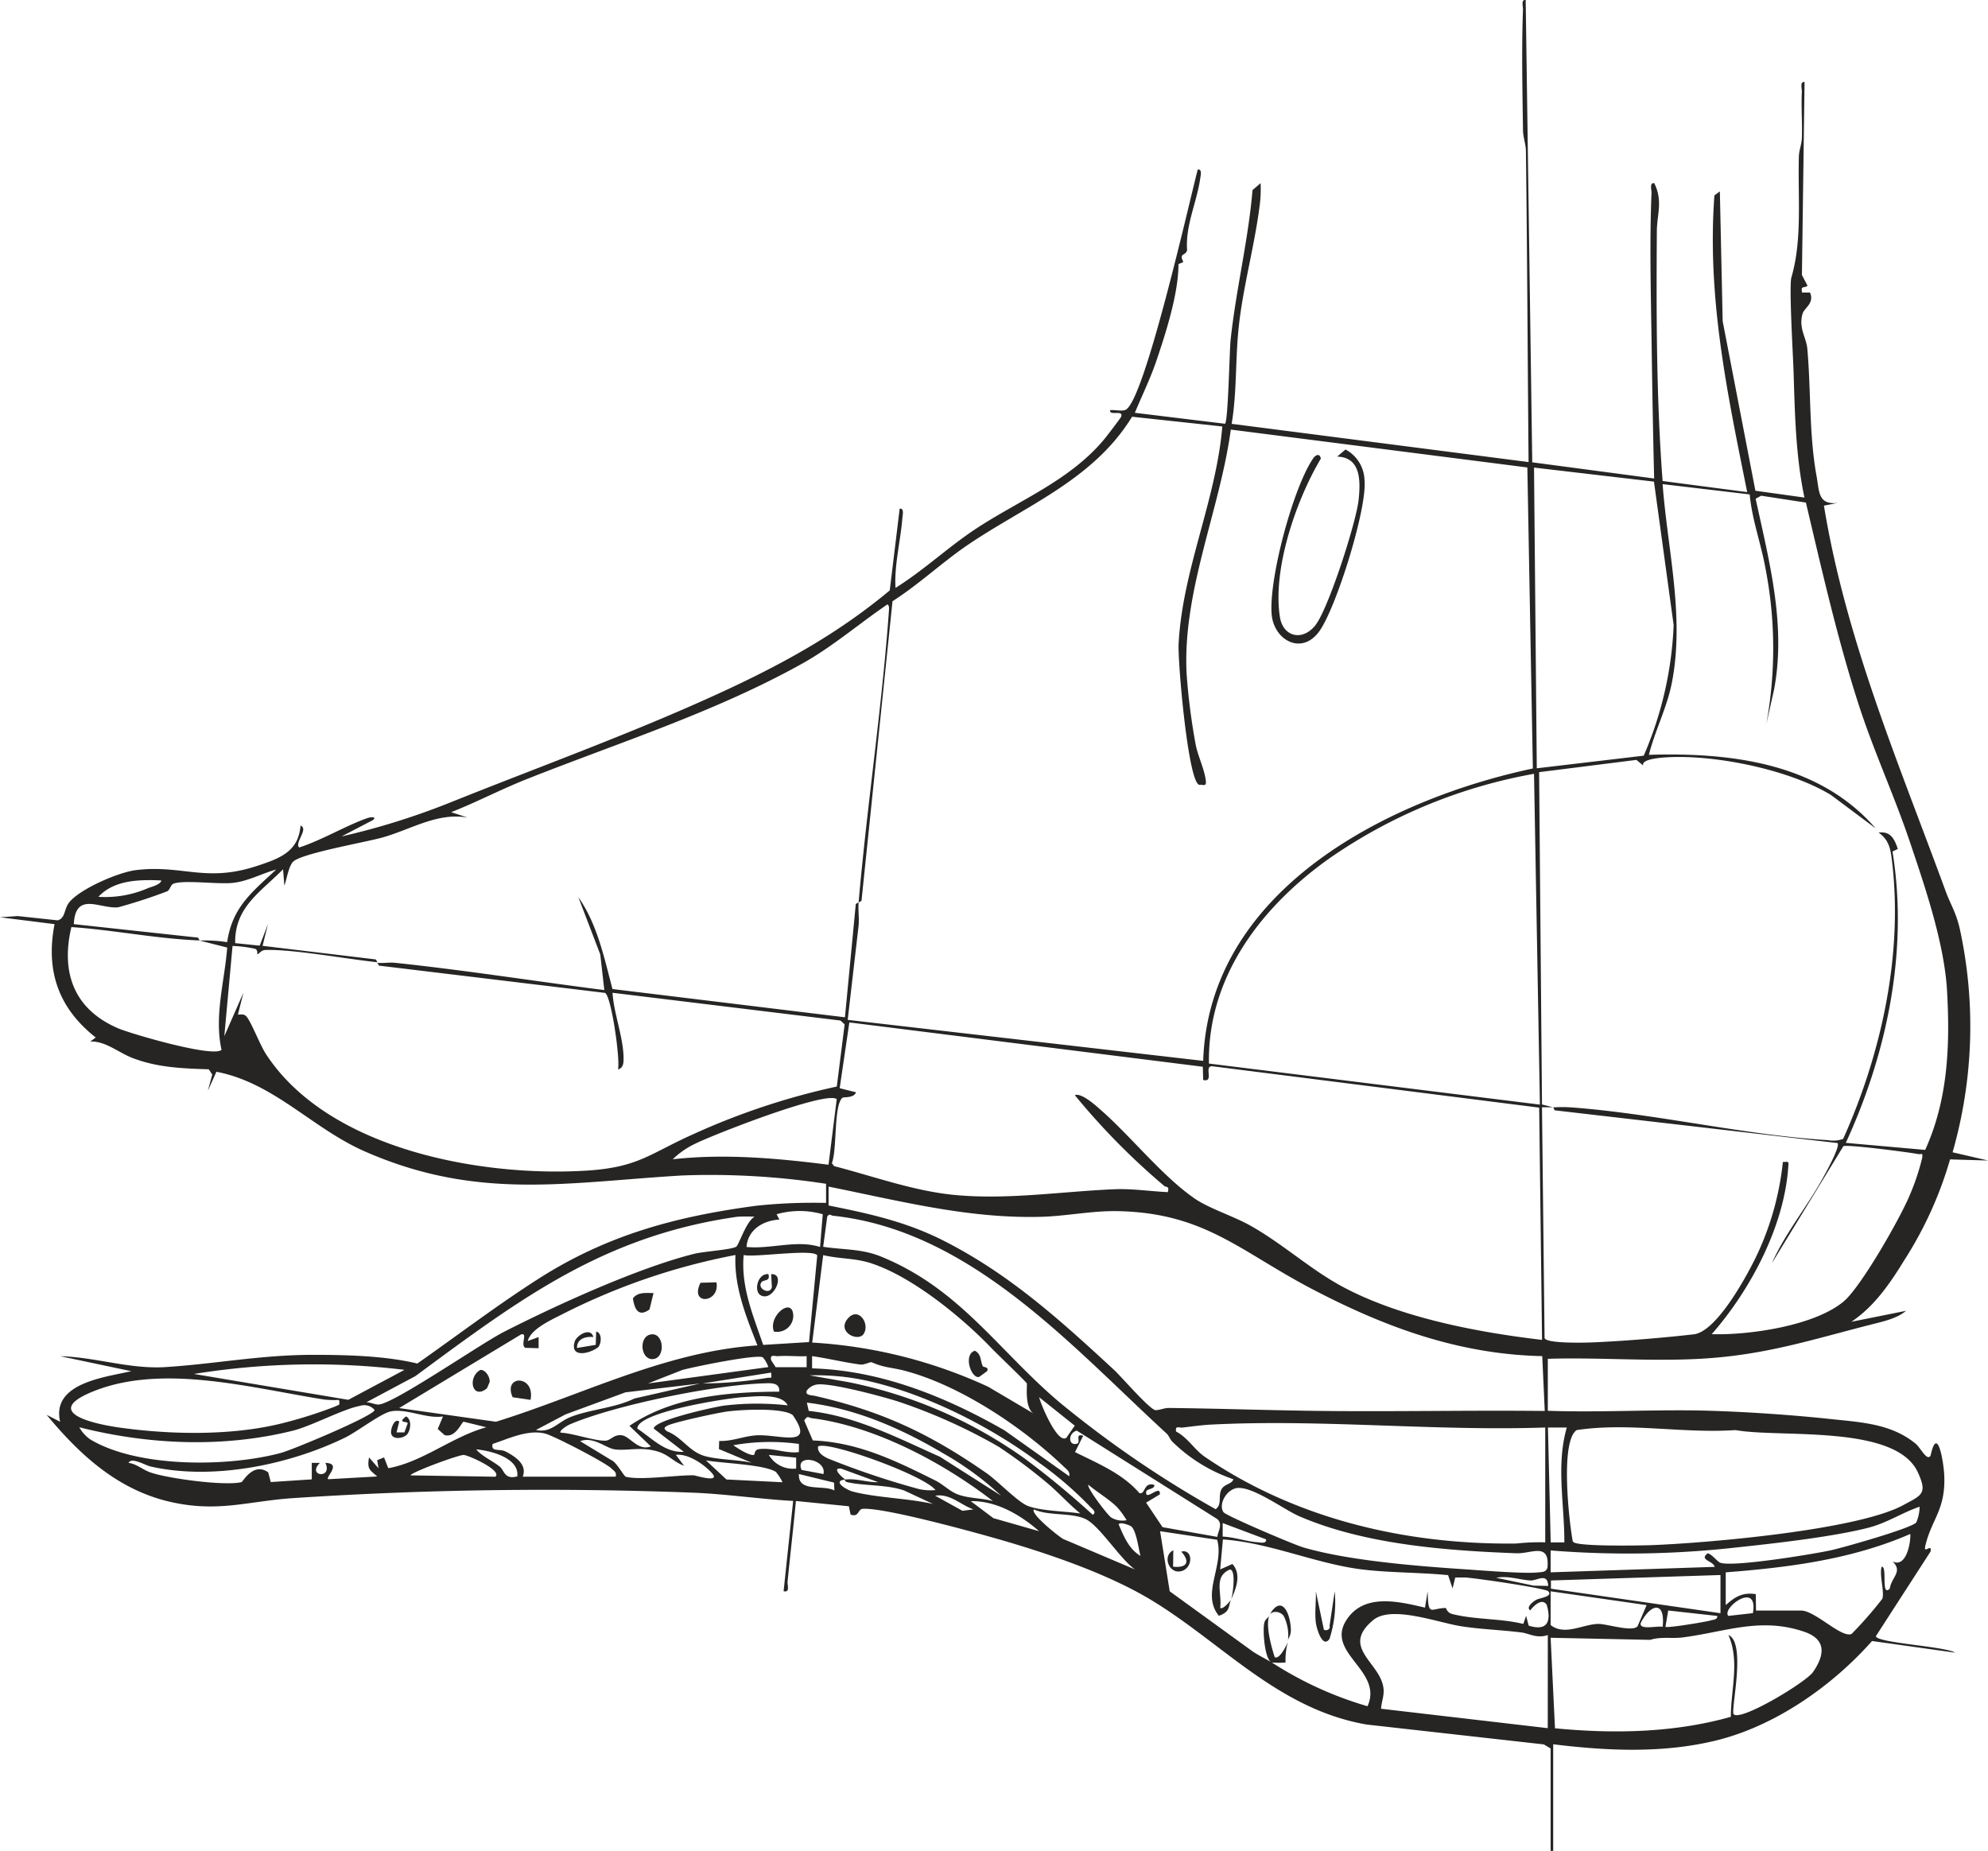 <svg xmlns="http://www.w3.org/2000/svg" viewBox="0 0 324.36 302.05"><defs><style>.cls-1{fill:#262524;}</style></defs><g id="Calque_2" data-name="Calque 2"><g id="Calque_1-2" data-name="Calque 1"><path class="cls-1" d="M253,285.32l-1.11-.67L223,281.41c-14.62-2.52-23.78-13.58-35.62-20.59-7-4.13-16.47-7.35-24.3-9.61-4.21-1.21-18.78-5.23-22.3-5-.88.06-.58,1.43-2,.94l-.28-1.36-8.64-.86c-.41,4.38-.93,8.76-1.36,13.14-.06.63.44,1.84-.65,1.58l1.56-14.73c-5.57-.31-11.15-1.17-16.71-1.36a623.65,623.65,0,0,0-65.16.92c-7.24.54-11.93,2.29-19.41.67-8.72-1.88-15-7.61-20.52-14.28L9.81,232c-1.45-6.32,7.26-7.25,11.61-8.25L9.82,221.3c5.8.16,11.34,2.14,17.17,1.78,8.17-.52,15.6-2,24.1-2,5.44,0,11.77.16,17,1.42,6.59-4.62,13.1-9.58,19.88-13.9,11.15-7.1,22.35-10.11,35.44-11.85a88,88,0,0,1,11.37-.46v-3.12a124.12,124.12,0,0,0-23.44-1.36c-18.84,1.11-33.41,4.16-51.81-3.92-8.6-3.77-14.82-11.2-24.22-13L33.91,178l.72-2.65-.56-.86c-4.37-.15-8.34-.28-12.43-1.84-2.31-.89-4.46-2.81-6.91-2.69l.89-.66c-6.07-4.79-8.2-10.85-6.72-18.5L0,149.68l2.88-.2,6.52.7c1.32-.34,1-1.89,1.95-3,1.82-2.18,8-4.86,10.86-5.2,7.55-.92,11.36,2.11,19.82-.71,3.6-1.19,6.69-2.31,7-6.55,1.39.55-1,2.74-.22,3.57,3.69-1.18,7.71-3.62,11.24-4.83.36-.12,1.51-.26.8.36l-5.13,2.67a118.58,118.58,0,0,0,17.84-5.58c15.14-6.08,30.82-11.7,45.61-18.63,9.39-4.41,18-9.25,26-15.94L146.79,83c.77-.11.48,1.06.44,1.55-.3,3.75-1.34,7.65-1.12,11.38,4.61-2.87,8.59-6.66,13.11-9.64,7.13-4.7,15.39-7.89,21-14.68.37-.44,2.59-3.36,2.68-3.56.54-1.28-1.92-.11-1.78-1.11.75-.12,2,.25,2.59-.1C186.84,65,194,33.12,195.42,27.67c.77-.12.47,1,.4,1.51-.57,3.89-2.44,7.66-2.13,11.66-.31,1-1.38.39-.61,1.92l-.8.33c0,4.6-1.88,10.67-3.43,15.27-1,3.09-2.44,6-3.69,9l14.72,1.79c.51-.53.72-11.89.9-13.6.86-8.21,2.89-16.3,3.58-24.53l1.32-1.13a22.4,22.4,0,0,1-.06,2.84c-.75,6.71-2.69,13.47-3.46,20.18-.63,5.43-.31,10.86-1.2,16.25l48.44,6.24c-.15-16.89-.22-33.78-.43-50.66,0-1.17-.46-2.26-.48-3.53-.09-6.4-.24-13.3,0-19.66,0-.54-.34-1.66.44-1.55L250,75.44l19.89,2.64c-.19-7.67-.32-15.31-.43-23-.12-7.86-.32-15.72,0-23.64,0-.54-.34-1.66.44-1.55,1.45,2.83.45,5.17.43,7.79-.09,13.63-.09,27.24.94,40.81l13.8,1.81c-3.25-16.15-6.57-31.73-5.35-48.41l.89-.66.46,21.18,5.34,27.67,8,1.11c-1.44-6.85-1.56-13.76-1.78-20.74-.07-2.2-.75-13.79-.35-15.17,1.79-6.14,1.05-12.86,1.22-19.65,0-1.05.45-2,.49-3.09.09-2.52-.13-5.08,0-7.6,0-.55-.34-1.66.44-1.56L294,44.87l.92,1.76c-.61.46-1.14-.09-.89,1.11l1.29,0c.76,1.72-.93,2.52-1.2,3.41-.72,2.36.6,3.9.76,5.75.62,6.92.26,13.9,1.51,20.8.46,2.52.22,4.7,3.43,4.37l-2.23.44c3.61,22,12.27,42.18,19.86,62.91.82,2.25,1.67,3.37,2.31,6.16a74.6,74.6,0,0,1-1.18,36.45l5.79,1.34-6.2-.18a62.39,62.39,0,0,1-7.45,16.42c-2.35,3.83-4.9,7.57-8.66,10.08l8.92-1.79c-1.42,1.22-3.61,1.71-5.42,2.17-10,2.53-17.51,5.08-28.25,5.66-8.22.45-16.55-.26-24.77,0v8.48c8.85.31,17.72-.27,26.57,0,6.17.19,13.44.69,19.6,1.35,4.94.53,9.82.74,13.82,4,.86.71,1.91,3,2.47,1.94,1.11-5.13,2.12,1.12,2.22,3.19.27,5.71-2.1,7.21-3.1,11.62-.31,1.38,1.13-.58.87.86L306.06,267c.24,1.11,11.28,1.64,12.95,2.68l-13.57-1.9c-6.52,7.37-15.89,13.94-25.61,16.27-8.65,2.08-17.66,1.65-26.41.58v17.4H253ZM140.09,147.24c-.1,1.24.11,2.53,0,3.78l-1.78,15.4,58,6.69c.92-27.75,29.86-42.61,53.79-47.71l-.9-49.12L200.82,70.1c-1.79,13.18-7.93,26.43-7.21,39.9a104,104,0,0,0,1.47,11.47c.34,1.84,1.45,4.06,1.66,5.94.11,1-.37.61-1.1.65-1.81-.61-3.49-20.08-3.34-23,.63-12.1,6.14-23.51,7.13-35.47L184.71,68c-6.39,10.42-17.54,14.56-27.09,21.11-4,2.76-7.82,6.33-12,9L140.56,147l-.47.26c1.36-15.67,3.76-31.41,4.91-47.08,0-.43.22-1.39-.22-1.55-4.51,3.07-8.9,6.84-13.67,9.53-14.27,8-30.12,13-45.23,19-4.15,1.65-8.11,3.73-12.26,5.37l2.67.88c-4.92-.88-9.22,1.94-13.92,3.26-2.82.78-12.74,2.51-14.44,3.85-.83.65-1.15,3-1.53,4l-.22-2.67c-3.62,3.7-7.91,6.14-7.81,12.05l4,.41,1.36-3.53-.89,3.56,18.48,2.22.26.46c-4.83-.5-14-2.17-18.28-2-.74,0-1.13.8-1.33.67,0,0,.13-.69-.34-.86a19.83,19.83,0,0,0-3.69-.47l-1.34,14.72L39.71,162l-.89,3.56c.5,0,1-.14,1.37.29.78.85,2.21,4.61,3.17,6.1,10.13,15.6,35.05,20.14,52.36,19.07,8.47-.53,10.29-2.77,17.3-5.9a115.27,115.27,0,0,1,23.51-7.82l1.28-10.14-.68-.63L99.94,162c.22,3.42,1.72,7.1,1.8,10.51,0,.79.05,1.72-.9,2,.36-1.78-1.09-11.93-2.12-12.49l-36.89-4.45-.26-.46c.93.1,1.94-.1,2.89,0,11.39,1.2,22.79,3,34.14,4.45l-.66-5.81-3.58-9.36c3.11,4.45,4.2,9.83,5.57,15L137.86,166l1.77-18.49ZM269.86,78.59,250.29,76.3l.45,49.07,17.45-2.06A59.63,59.63,0,0,0,273.07,102ZM253.42,180.7a23.22,23.22,0,0,1,2.89,0c13.73,1,28.29,4.53,41.95,5.35a4.73,4.73,0,0,0,2.47-.21c6.24-13.92,9.82-30.16,7.95-45.46-.23-1.93-.51-3.35-2.17-4.52,1.86-.23,2.52.84,3.14,2.67l-.87.42c2.61,16.14-.86,32.85-7.62,47.54l12.95,1.15c3.72-8.18,4.07-17,3.57-25.92-.43-7.71-3.56-16.91-6.05-24.29-2.53-7.53-5.91-14.85-8.36-22.42-3.49-10.79-6-21.94-8.62-33l-7.3-1.12-.9.49c2.22,10.26,5,20.62,3,31.17l-1.27,5.64a68.18,68.18,0,0,0-.14-25.51c-.72-4-2.18-7.86-2.56-12L271.27,79c.81,10.8,3.64,21.68,1.49,32.51-.8,4-2.73,7.71-3.73,11.66,13.46-.41,27.78,1.35,37,12l-7.27-5.43c-6.72-4.11-18.61-6.55-26.43-6.18-1,.05-4.59.23-4.23,1.35L267,124l-15.88,2,.47,54.23,1.79.45c-.59,0-1.2,0-1.79,0l.42,37.66c.25.93,6.65.76,7.83.71,5-.21,11.52-.74,16.53-1.32,3.65-.43,8.39-9.09,10-12.34a47,47,0,0,0,4.52-15.78c.79,0,1-.22.89.66-.61,9.76-6.16,20.2-12.5,27.44,6.1.18,16.76-1.35,21.53-5.34,2.82-2.35,9.3-13.71,10.81-17.41a38.07,38.07,0,0,0,2-6c.12-1-.09-.53-.66-.64-1.46-.29-11.68-1.61-12.2-1.28l-11.67,19.1c2.13-4.8,5.57-9,8.11-13.52.52-.94,3.13-5.56,2.6-6.1l-46.14-5.34Zm-3.13-54.43A84.56,84.56,0,0,0,217,140c-11.09,7.84-20,19.31-19.75,33.55l54,6.7ZM32.57,153.48a23.3,23.3,0,0,1,4.49.26c.86-5.77,4.07-8.16,8-11.85-2.3.63-4.55,1.89-7,2.17s-7.92-.5-9.71.12c-.57.2-.56,1-1.07,1.26a84.18,84.18,0,0,1-8,2.61c-2.93.32-6.95-2.69-7.24,2.75L32.31,153l.26.46c-7-.26-13.92-1.7-20.92-2.18-1.79,7.52.51,13.5,7.68,16.54,2.19.92,15.5,4.8,16.81,3.49-1.21-5.59.5-11.12.93-16.69Zm-6.25-9.81c-3.53-.16-7.68-.11-10.26,2.67a17.44,17.44,0,0,0,8.15-1.44C24.79,144.69,26.23,144.32,26.32,143.67Zm169.93,30.4-57.67-7.23L137,177.57l2.67.67c-.37,1-2,.71-2.24.91-1.42,1.26-.83,8.53-1.71,10.66l.38.48c6.4,1.65,12.8,4,19.42,4.68,8.79.87,17.55-.54,26.3-.91,3-.12,5.79.34,8.72.47.29-1.05-.27-.76-.57-1a113.58,113.58,0,0,1-14.6-14.82c1-.4,3.1,1.4,4,2.21,4.93,4.24,10.28,11.06,15.63,14.71,2.27,1.55,6.34,2.86,9,4.36,5.13,2.87,9.71,7.05,14.73,9.8,9.46,5.18,22.24,7.6,32.87,8.85l-.47-37.9L197.87,174c-1.59-.19.34,2.69-1.56,2.23Zm-59.73,5.29c-1.69-1.43-20.07,5.78-22.92,7.19a13.62,13.62,0,0,0-3.84,2.62c8.41-.94,17-.18,25.42.89Zm115.11,41.93C238,221,226,216.57,214.15,210.38s-17.6-12.49-31.87-12.75c-4.17-.07-8.38.83-12.5.93-11.93.3-23-2.61-34.59-4.93l0,3.08c6.58,1.31,12.63,2.65,18.64,5.68,10.79,5.44,19.12,13,27.93,21.14,1.16,1.07,5.74,6.39,6.75,6.58.73,0,1.42-.36,2.16-.36,8.52.09,17,.41,25.44.49,12,.12,24-.13,35.93,0ZM134.24,198.14a13.67,13.67,0,0,0-7.53,0l.45.87c-2.61.14-5.15,1.62-5.36,4.47,4,.38,8.18-1.21,12,0Zm56.12,35.8c-15.55-14.28-32-33.15-54.39-35.55-.38,0-.61-.47-1,.13l-.66,4.93c3.25.5,6.27.31,9.37,1.57,12.93,5.23,19.16,15.33,29.24,23.85a174.18,174.18,0,0,0,25.42,17.4c1.05-.74.43-2.05.89-3.11s1.78-.93,2-1.78a26.26,26.26,0,0,1-9.82-6C190.9,234.94,190.74,234.29,190.36,233.94Zm-67.22-35.39a22.75,22.75,0,0,0-2.86,0c-21.74,3.11-35.36,13.34-52.5,26l-8,4.27c.67,0,1.4.4,2,.37,2.49-.12,16.74-10,20.56-11.92,8.52-4.34,21.9-10.44,31-12.69,1.44-.36,6.09-.66,6.78-1.15C120.52,203.25,121.79,199.16,123.14,198.55Zm10.2,6.3c-.7-1.12-10.32.39-12-.06-.48,5.19,1.55,9.88,3.18,14.67L132,219ZM120,204.79a105.77,105.77,0,0,0-28.4,9.74c-1.83.93-5,2.37-5.5,4.3l1.78-.65V220l-2.18-.06c-.85-.52.51-2.58-.72-2.17l-19.86,12L80.92,232c14.14-4.39,27.65-11.46,42.66-12.46C121.73,214.82,119.74,209.94,120,204.79Zm48.64,25.87c-1.53-1-1-4.7-1.11-4.92-.21-.38-5.07-5-6-6-4.73-4.89-12.58-11.27-19.07-13.49-2.8-1-5.37-.78-8.15-1.44l-1.79,14.27a79.25,79.25,0,0,1,28.71,7.21Zm-43.28-7.58a4.59,4.59,0,0,0-.89-1.58c-.9-.59-11.29,1.54-13.14,2.05l-5.6,2.2Zm6.25-1.78c-1.55.07-3.15-.12-4.69,0-.65,0-1.31-.34-1.1.66l.74,1.14,5.05,0Zm10.62,1c-.24-.11-1.17.45-1.89.36-2.59-.34-5.24-1-7.84-1.37l0,2c11.2.32,21.79,4.62,31.39,10.11l10.57,7.5c.15-.79-.41-1.11-.89-1.57-7-6.71-17.29-13.45-26.22-15.72C145,223.06,144.31,223.18,142.24,222.3ZM66,223.53a123.22,123.22,0,0,0-34.36.67l25.19,4.22Zm59.79.45-11.15,1.77a66.78,66.78,0,0,0,10.48-.9C125.87,224.72,125.92,225.14,125.82,224Zm44,14.9C162,233,151.55,227.65,142,225.43a38.68,38.68,0,0,0-9.91-1l6.26,1.09a74.69,74.69,0,0,1,28.94,12.56,140,140,0,0,1,11,9.1c.73-.44-.15-1-.44-1.34A59.55,59.55,0,0,0,169.81,238.88ZM55.32,228.44a15.9,15.9,0,0,1-2.39-.06c-11.67-1.83-26-5.83-37.3-1.5-8.66,3.33-1.42,5.25,3.39,6,8.49,1.24,18.62,1.45,26.94-.61a72.24,72.24,0,0,0,8.8-2.79C55.37,229.16,55.46,229.38,55.32,228.44Zm58.9-2.68-12.17,1.44-9.78,3.6-4.82,2.54c2.48.54,3.52-1.28,5.68-2.13,3.17-1.24,7.18-1.44,10.37-3Zm12.93,1.33c.1-1.5-1.34-1.4-2.45-1.36-8,.23-24.28,3.53-31.7,6.69-.43.18-1.78,1-1.54,1.36,2,.07,5.65,1.41,7.39,1.3.81-.05,1.3-1.05,2.62-.87s2.66,2.63,4.72,1.81l-3.49-3.35C109.73,227.89,118.77,227.13,127.15,227.09Zm36,9.11a90.4,90.4,0,0,0-16.43-7.44c-2.68-.87-10.66-3-13.16-2.86a2.51,2.51,0,0,0-1.91,1c-.4.81.86.77,1.33.88,11,2.53,18.75,6.18,28,12.62,1.84,1.29,5.1,4.71,6.71,5.33,2.23.86,6.14.86,8.58,1.24-1.9-1.54-3.74-3.61-5.59-5.12A87.06,87.06,0,0,0,163.12,236.2Zm-34.63-6.88c-1-2-5.23-1.45-7.35-1.33-2.36.14-17.26,2.4-17.18,5.13,2.37,1.55,4.47,3.95,7.58,3.79l-4.9-3.79c0-1.37,9.77-3.51,11.42-3.75A45.48,45.48,0,0,1,128.49,229.32Zm45.45,5.32,1.39-2L169.55,228C169.84,229.26,172.54,235.6,173.94,234.64Zm-10.65,9.41a49.93,49.93,0,0,0-9.4-6.88c-6.84-4.06-14.32-7.34-22.27-8.29l.3,1.35c7.65.82,14.51,4.41,21.42,7.49ZM12.94,232.9a5.8,5.8,0,0,0,1.82,2c7.8,4.66,22.54,4.49,31.1,2.18,1.92-.52,15.21-6.08,15.26-7a2.21,2.21,0,0,0-2.42-.66c-2.58.45-7.68,3.18-10.76,4C36.51,236.29,24.33,235.78,12.94,232.9Zm104.4,2.23c2.06.09,4-.77,6-.91,3.72-.25,9.85,2.26,6-3.31-1.63-1.26-8.57-.88-10.79-.57-1.51.21-8.77,1.77-9.72,2.33-.6.35-.46.51,0,.89,2.43.92,3.61,3.34,6.21,4.05,2.2.6,5.29.57,7.61,1.08l-5.35-2.23Zm-45.06-4c-2.69.44-6.06-1.38-8.6-.8-1.62.37-5.47,3.33-7.36,4.25-9.21,4.49-21.61,7-31.71,4.73-.95-.21-3.15-1.59-3.64-.6,1.33.17,2.36,1.15,3.58,1.56,2.86,1,12.15,2.24,14.85,1.58.25-.06,1.93-3.32,4.36-1.6l.42,1.59,6.69-.44v-2.69H52.2c-2.22,2.18,2.14,2.7.89,0,2.73.1,0,2.28.45,2.67l8-.45c-1.24-1.11-1.66-1.19-1.33-3.11l1.55,1.77-.22-1.32,1.12-.45.69,1.76c5.6-1,10.46-5.16,16-6.68l-3.7-.91c-.36.09-1.28,2.68-3.11,2.19l-1.12-1ZM162,244.94c-8.1-6.26-19.26-12.23-29.55-13.52-.57-.07-.63-.54-1.24.37l1.41,3.26c7.43.3,13.55,3.33,20,6.54,1.23.61,2.34,1.76,3.56,2.23C158,244.53,160.06,244.42,162,244.94Zm90.12-12c-18.08.62-36.64-1.41-54.67-.47-1.32.07-3.07.31-4.45.47-.65.08-1.29-.38-1.11.66,1.94,1,3,3,4.76,4.17,14.9,10.16,32.91,14.32,50.78,14.1a33.14,33.14,0,0,1,4.69-.19Zm3.57,0h-3.13l.45,18.75h2.23C255.26,245.37,253.86,239.05,255.65,232.9Zm1,18.66c.51.79,10.88.6,12.65.54,9.18-.34,33.72-2.46,41.2-6.54,3-1.63,4-1.83,2.36-5.38-3.67-7.86-22.51-5.55-29.73-6.86-8.63.59-17.45-1.28-25.92,0C254.53,235.18,256,248.32,256.62,251.56Zm-58.08-.81c.15-1,.94-2.08,0-2.91l-22.92-14.43c-1.4.36-1.45,2.43-.07,2.16.93-.18-.41-1.76,1.12-1.33l-1.34,2.67c3.71,1.86,7.73,3.48,10.5,6.69,1,.33.65-1.89,2.44-1.33.09.74-1.27.59-1.33,1.11-.21,1.69,2.43-1.36,2.22.44l-2.23,1.34,2.68,4Zm-98.16-9.83c.18-.75-.24-.89-.67-1.32-1-1-9.41-5.34-10.81-5.7-2.81-.73-6,.83-8.59,1.68-.33,1.38,1.14.73,2.1,1.23,1.57.81,3.59,2.12,2.81,4.11Zm11.16-1.78c-1.79-.66-2.48-1.84-4.52-2.39-2.7-.74-4.84,0-6.82-.29-1.42-.2-3.46-2.15-5.61-1.33l5.13,3.12c.78.28,2,2.6,2.32,2.69,2.51.6,8.2-.29,11.08-.24.24,0,4.6,1.39,2.89-.45-1.29-1.39-3.82-3.12-5.81-2.89Zm18.74-3.56a34.37,34.37,0,0,0-10.71.21c.73.51,2.51,1.68,3.32,1.59.28,0,0-.83.89-.95,2.15-.3,4.33.76,6.5.48Zm22.31,7.57c-1.69-2.41-17.91-8.25-19.19-7.13-.12,1.06,1,1.66,1.79,2a132.83,132.83,0,0,0,14.7,4.93A8.75,8.75,0,0,0,152.59,243.15Zm-68.27-2.22c.44-3.05-4.3-4.25-6.69-4.46,1,1.18,2.62,1.83,3.86,2.83C82.28,239.93,82.3,241.46,84.32,240.93Zm-3.57,0c1.19-1-4.34-3.5-5.15-3.55s-8.69,2.87-8.68,3.33Zm49.08-3.11-4.46-.45a4.57,4.57,0,0,0,4.46,2.23Zm-3.25,2.36c-1.8-1.26-9-1.45-11.47-1.92l3.35,3.12,9.14.45A7.56,7.56,0,0,0,126.58,240.17Zm7.71.31c.54-2.49-4.76-3.34-3.57-.67Zm3.57.89c1.9-.19,3.51.48,5.36.44l-6.05-2.21c-1.62-.19.17,1.46.69,1.77-2.32.24.31,1.78,1.31,2,3.91,1,8.93,1.06,13,2l-4.71-2.2c-2.89-1-6.43-.72-9.28-1.36C137.71,241.72,137.89,241.39,137.86,241.37Zm-1.85.51-5.73-1.4c-.18,3.05,3.93,1.69,5.79,2.68ZM182.32,246c-1.24-1.29-3.34-2.52-4.74-3.72-.35.39,3.14,5,3.76,5.37a3.64,3.64,0,0,0,2.48.42A13.29,13.29,0,0,0,182.32,246Zm19.19-3.11c-1.56.45-2.71,2.69-1.88,3.87.4.58,11.55,5.32,13,5.74,7.52,2.2,18.78,3.07,26.74,3.6,2.56.17,9.37.73,11.61.48.62-.07,1.24,0,1.5-.76.39-4.23-2.61-2.26-5.09-2.36-11.57-.44-24.79-1.44-35.45-6.06C209.38,246.28,203.94,242.17,201.51,242.88Zm-42.68,3.41c-2.11-.73-3.82-2.63-6.24-2.23l4.44,2.46Zm10.71,3.56c-3-2.64-7-5-11.15-4.9l3.69,2.77Zm143.66-4c-2.9,1-5.34,2.66-8.38,3.44-5.79,1.48-15.2,2.54-21.31,3.19A158.27,158.27,0,0,1,253,253v3.57l26.77-.89c-.23-1-2.65-1.11-1.12-2.22.74.24,1.5,1.31,2,1.53,1.91.79,15.13-1.38,18-2,2-.43,13.19-3.6,14-4.55A6.59,6.59,0,0,0,313.2,245.84Zm-128,10.25c-2.37-1.62-5.77-7.11-8.06-8.22s-6.1-.49-8.45-1.59c-.61.72,3.95,4.34,4.76,4.82Zm-.58-7c-.19-.17-1.86-.86-2.1-.36.84,1.93,1.64,4,3.56,5.14C185.76,252.72,185.42,249.81,184.58,249.09Zm22,2.1-7.13-2.68,0,2.21c1.84.07,3.76.77,5.56.91C205.51,251.67,206.68,252,206.57,251.19Zm.89,20.08c-1.17-.42-1.51-5.18-1.24-6.41.14-.69.62-.85.8-1.18-.57,1.65.36,5,.9,6.69.77.58,2.14-2.24,2.22-2.67a10.94,10.94,0,0,0-.44,3.56,12.84,12.84,0,0,1-2.24,0,58.91,58.91,0,0,0,15.61,7.14c2.63-5.82-6.86-8.62-3.48-14,2.84-4.52,8.58-3.09,12.86-2.09l.44-2.67c.09,4.26.44,2.77,2.93,2.73.14,0,.15.76,1.14,1,3.77.93,7.82.69,11.53,1.6l.46-1.32.42,1.6c3,.94,3.75-.63,2.94-3.4-.79-1.2-2.16.22-2.69.91-.73-.5.41-1.41,1-1.73s2.77-.52,1.94-1.39c-.47-.5-12.12-2.19-13.6-2.25-.52,0-1,0-1.57,0l-.44,1.79-.73-2.17c-4.73-.47-9.93-.37-14.59-1-7.49-1.06-14.52-4.27-22.15-4.83l-.45,4.9,2-.89c1.52,1.7.59,4-.21,5.8.26-.73.86-4.93-.22-4.89-2.66,1.16-1.26,3.78-1.56,6.23.37.44,1.73-1.19,1.78-1.34-.49,1.09-.09,2-2,2.65-2.95-3.58.91-8.15-.28-12.4l-9.31-1.4,1.57,9.81,13.19,9.56C205.05,270,206.33,270.57,207.46,271.27Zm79-8.48h7.36c2.3,0,6.6,4.56,8.24,3.81a65.22,65.22,0,0,0,5-5.72c.4-1.07-.5-3.85-.11-5.23,1-.2-.16,5,1.33,3.57.27-1.89,2.2-2.78.45-4.46,2.16,1.14,3-2.88,2.9-4.47-9.52,4.15-19.82,5.47-30.11,6.26v5.35c1.52-1.36,2.74-2.12,4.9-1.79Zm-5.8-5.8-27.66.89v1.34l27.66,4Zm-28.11,1.78c-.09-2.25-1.84-.82-2.9-.89-1.75-.1-3.65-.82-5.57-.44l6.08,1.28Zm16.06,3.13L253,259.67l0,5.5c2.31,1.83,5.33-.18,7.83-.18,1.4,0,5.55,1.38,6.36.37ZM286,263.23c.94-5.4-5.2-.76-4,.45Zm-14.72,2.24c.45-4.37-2-3.75-3.57-.66C267.32,266.08,270.56,265.24,271.27,265.47Zm8.91-1.78-8-.89-.46,2.66c.28.24,6.3-.76,7.23-1C279.4,264.3,280.29,264.33,280.18,263.69Zm-27.65,3.11c-1.77.62-3.08-.26-4.26-.41-3.21-.41-6.54-.51-9.74-1-3.84-.56-11.52-3.54-14.52-1-5.22,4.37.9,6.77,1.66,10.78.27,1.43-.26,2.33-.35,3.66L252.53,282Zm30.34,12.94c1.15,1.17,11.79-5.22,12.94-6.91,2-2.9,2.1-5.36-1.47-6.57-7.14-2.43-12.9.05-19.79.93-1.75.23-3.57-.16-5.31.4L253,267.25l.71,14.77c9.54.92,19.4.75,28.69-1.87,0-4.45,1.48-9.11-.39-13.35C285,268.06,282.32,279.19,282.87,279.74Z"/><path class="cls-1" d="M210.14,267.7a7,7,0,0,0-.69-4c-.67-.93-2.15-.85-2.43,0,2-3.66,3.43-.69,3.59,2C210.68,266.9,210.22,267.2,210.14,267.7Z"/><path class="cls-1" d="M218.17,74.51l1.36-1.16a5.84,5.84,0,0,1,3.1,5c.48,4.54-4.66,21-7.41,24.71-2.88,3.93-7.4,1.38-7.74-2.85-.46-5.75,3.45-20.49,6.74-25.36.52-.78,1.18-.82,1.28,0-4,6.69-7.91,18-6.67,25.84.51,3.22,3.65,4,5.77,1.36s6.75-17,7.08-20.58C222,78.38,222,74.61,218.17,74.51Z"/><path class="cls-1" d="M106.05,217.78c2.34-.59,2.65,4,.36,4C104.52,221.76,104.23,218.23,106.05,217.78Z"/><path class="cls-1" d="M86.56,228.43,83.64,228C82,224.29,87.37,224.32,86.56,228.43Z"/><path class="cls-1" d="M106.63,211l-.66,2.68c-1.83,1.33-2.45-.11-2.71-1.8C104.08,210.78,105.37,211,106.63,211Z"/><path class="cls-1" d="M78.36,223.55c.8-.13,1.67,1.19,1.52,2l-.43,1C77.06,228.5,76.2,224.77,78.36,223.55Z"/><path class="cls-1" d="M116.9,209.25c.59,3.41-4.47,3.82-2.61.07Z"/><path class="cls-1" d="M96.82,218.17c-1.27-.13-2.71.29-2.68,1.79l3.06-.51.07-2.17c1,.2.88,2,.32,2.56-1.43,1.1-4.63,1.79-3.83-.91C94,218,96.34,216.43,96.82,218.17Z"/><path class="cls-1" d="M216,265.91c.25.24,1.12.09.93-.62l.84-5.62a19.38,19.38,0,0,1-.85,7.76c-1.14,1.65-2.12-1.73-2.23-2.67-.2-1.65.06-3.43,0-5.09Z"/><path class="cls-1" d="M191.4,255.65c2.31.24,2.81-.8,1.34-2.46,2-.54,2,3-.3,3.24-1.79.21-2.79-2.62-1-3.46Z"/><path class="cls-1" d="M140.92,217.66c-.88,1.38-4.4-.26-2.65-2.43S142,216,140.92,217.66Z"/><path class="cls-1" d="M160.34,222.94c.07.17,1.08.08.72.8l-1.31.95c-1.29.32-2.66-3.66-.69-4.28C160.17,221,159.93,222.05,160.34,222.94Z"/><path class="cls-1" d="M66.37,234.12c-.6.61-2.27.86-2.54-.16-.19-.69.52-2.63,1.31-2l-.44,1.78,1.28,0,.54-1.48c0-.42-1.83.07-.26-1.14C67.27,231.67,67,233.49,66.37,234.12Z"/><path class="cls-1" d="M126.27,217.28c-1-2.61,3.19-5.88,3.16-2.45A2.64,2.64,0,0,1,126.27,217.28Z"/><path class="cls-1" d="M125.37,207.91c.37,1.25-.78.86-1.13,1.31-.8,1.05,1.44,2.18,1.7.8l-.12-2.1c2.4-.15.45,4.31-1.52,3.53C122.86,211,123.53,207.72,125.37,207.91Z"/></g></g></svg>